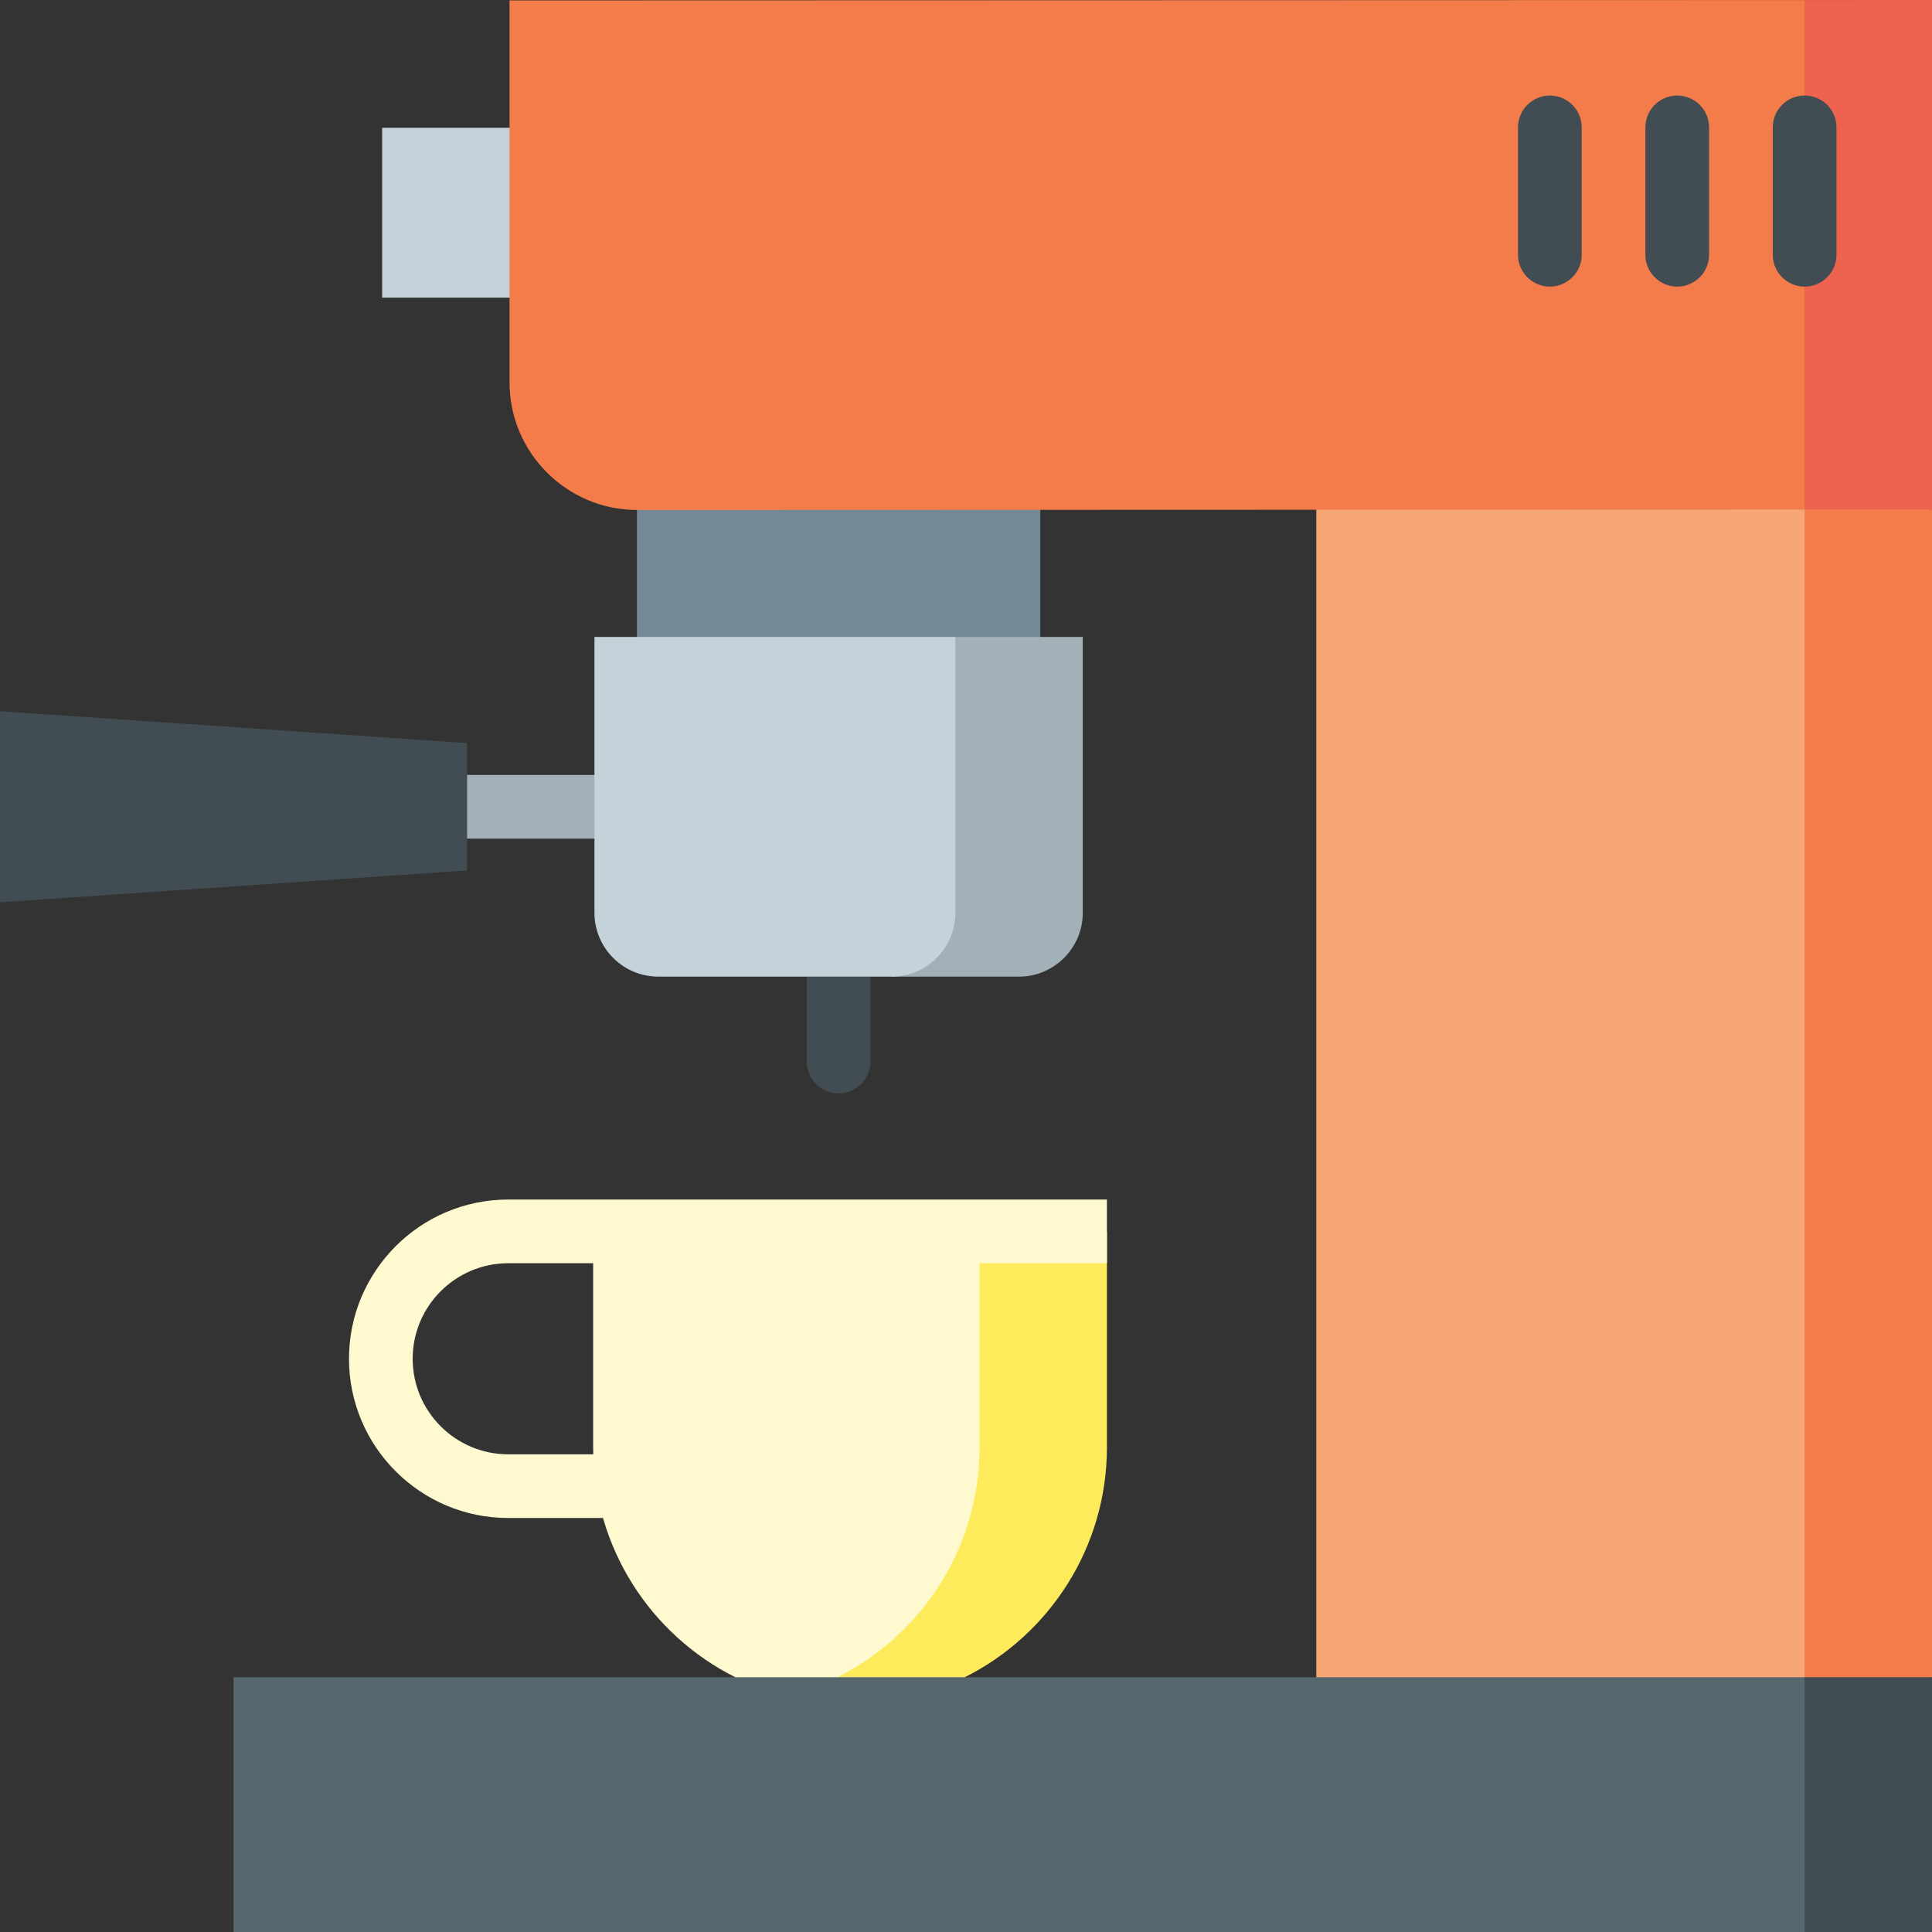 <?xml version="1.0" encoding="iso-8859-1"?>
<!-- Generator: Adobe Illustrator 19.0.0, SVG Export Plug-In . SVG Version: 6.00 Build 0)  -->
<svg version="1.1" id="Layer_1" xmlns="http://www.w3.org/2000/svg" xmlns:xlink="http://www.w3.org/1999/xlink" x="0px" y="0px"
	 viewBox="0 0 512 512" style="enable-background:new 0 0 512 512;" xml:space="preserve">
<rect x="0" y="0" width="512" height="512" fill="#333333" stroke="none"/>
<rect x="115.341" y="205.363" style="fill:#A2B1B7;" width="50.637" height="16.879"/>
<path style="fill:#414D53;" d="M213.802,236.308v45.011c0,4.661,3.779,8.44,8.44,8.44c4.661,0,8.44-3.779,8.44-8.44v-45.011H213.802
	z"/>
<polygon style="fill:#F37C4A;" points="512,135.033 512,444.484 444.484,478.242 444.484,101.286 "/>
<polygon style="fill:#414D53;" points="123.78,196.923 123.78,230.681 0,239.121 0,188.484 "/>
<rect x="101.275" y="33.871" style="fill:#C4D3D9;" width="56.264" height="45.011"/>
<polygon style="fill:#F7A676;" points="478.242,101.286 478.242,478.242 348.835,478.242 348.835,101.331 "/>
<polygon style="fill:#748993;" points="168.791,112.64 168.791,191.297 275.692,191.297 275.692,112.606 "/>
<path style="fill:#A2B1B7;" d="M253.187,168.791l-16.879,90.022h33.758c9.284,0,16.879-7.596,16.879-16.879v-73.143H253.187z"/>
<path style="fill:#C4D3D9;" d="M157.538,168.791v73.143c0,9.284,7.596,16.879,16.879,16.879h61.89
	c9.284,0,16.879-7.596,16.879-16.879v-73.143H157.538z"/>
<polygon style="fill:#ED6350;" points="512,0 512,135.033 478.242,135.044 433.231,67.528 478.242,0.011 "/>
<path style="fill:#F37C4A;" d="M135.033,0.113v101.275c0,18.567,15.191,33.758,33.758,33.758l309.451-0.101V0.011L135.033,0.113z"/>
<polygon style="fill:#414D53;" points="478.242,444.484 444.484,478.242 478.242,512 512,512 512,444.484 "/>
<polygon style="fill:#57676E;" points="61.89,444.484 61.89,512 478.242,512 478.242,444.484 255.685,444.484 225.269,410.725 
	194.853,444.484 "/>
<path style="fill:#FEEB5C;" d="M259.59,326.33l-37.663,118.154h33.758c22.325-11.197,37.663-34.287,37.663-60.967V326.33H259.59z"/>
<g>
	<path style="fill:#FFF9CF;" d="M259.59,326.33v57.186c0,26.68-15.337,49.771-37.663,60.967h-27.074
		c-22.337-11.197-37.663-34.287-37.663-60.967V326.33H259.59z"/>
	<path style="fill:#FFF9CF;" d="M168.791,402.286h-34.109c-23.268,0-42.198-18.929-42.198-42.198
		c0-23.268,18.929-42.198,42.198-42.198h158.664v16.879H134.682c-13.961,0-25.319,11.357-25.319,25.319s11.357,25.319,25.319,25.319
		h34.109V402.286z"/>
</g>
<g>
	<path style="fill:#414D53;" d="M478.242,75.956c-4.661,0-8.44-3.779-8.44-8.44V33.758c0-4.661,3.779-8.44,8.44-8.44
		s8.44,3.779,8.44,8.44v33.758C486.681,72.177,482.903,75.956,478.242,75.956z"/>
	<path style="fill:#414D53;" d="M444.484,75.956c-4.661,0-8.44-3.779-8.44-8.44V33.758c0-4.661,3.779-8.44,8.44-8.44
		c4.661,0,8.44,3.779,8.44,8.44v33.758C452.923,72.177,449.144,75.956,444.484,75.956z"/>
	<path style="fill:#414D53;" d="M410.725,75.956c-4.661,0-8.44-3.779-8.44-8.44V33.758c0-4.661,3.779-8.44,8.44-8.44
		c4.661,0,8.44,3.779,8.44,8.44v33.758C419.165,72.177,415.386,75.956,410.725,75.956z"/>
</g>
<g>
</g>
<g>
</g>
<g>
</g>
<g>
</g>
<g>
</g>
<g>
</g>
<g>
</g>
<g>
</g>
<g>
</g>
<g>
</g>
<g>
</g>
<g>
</g>
<g>
</g>
<g>
</g>
<g>
</g>
</svg>
